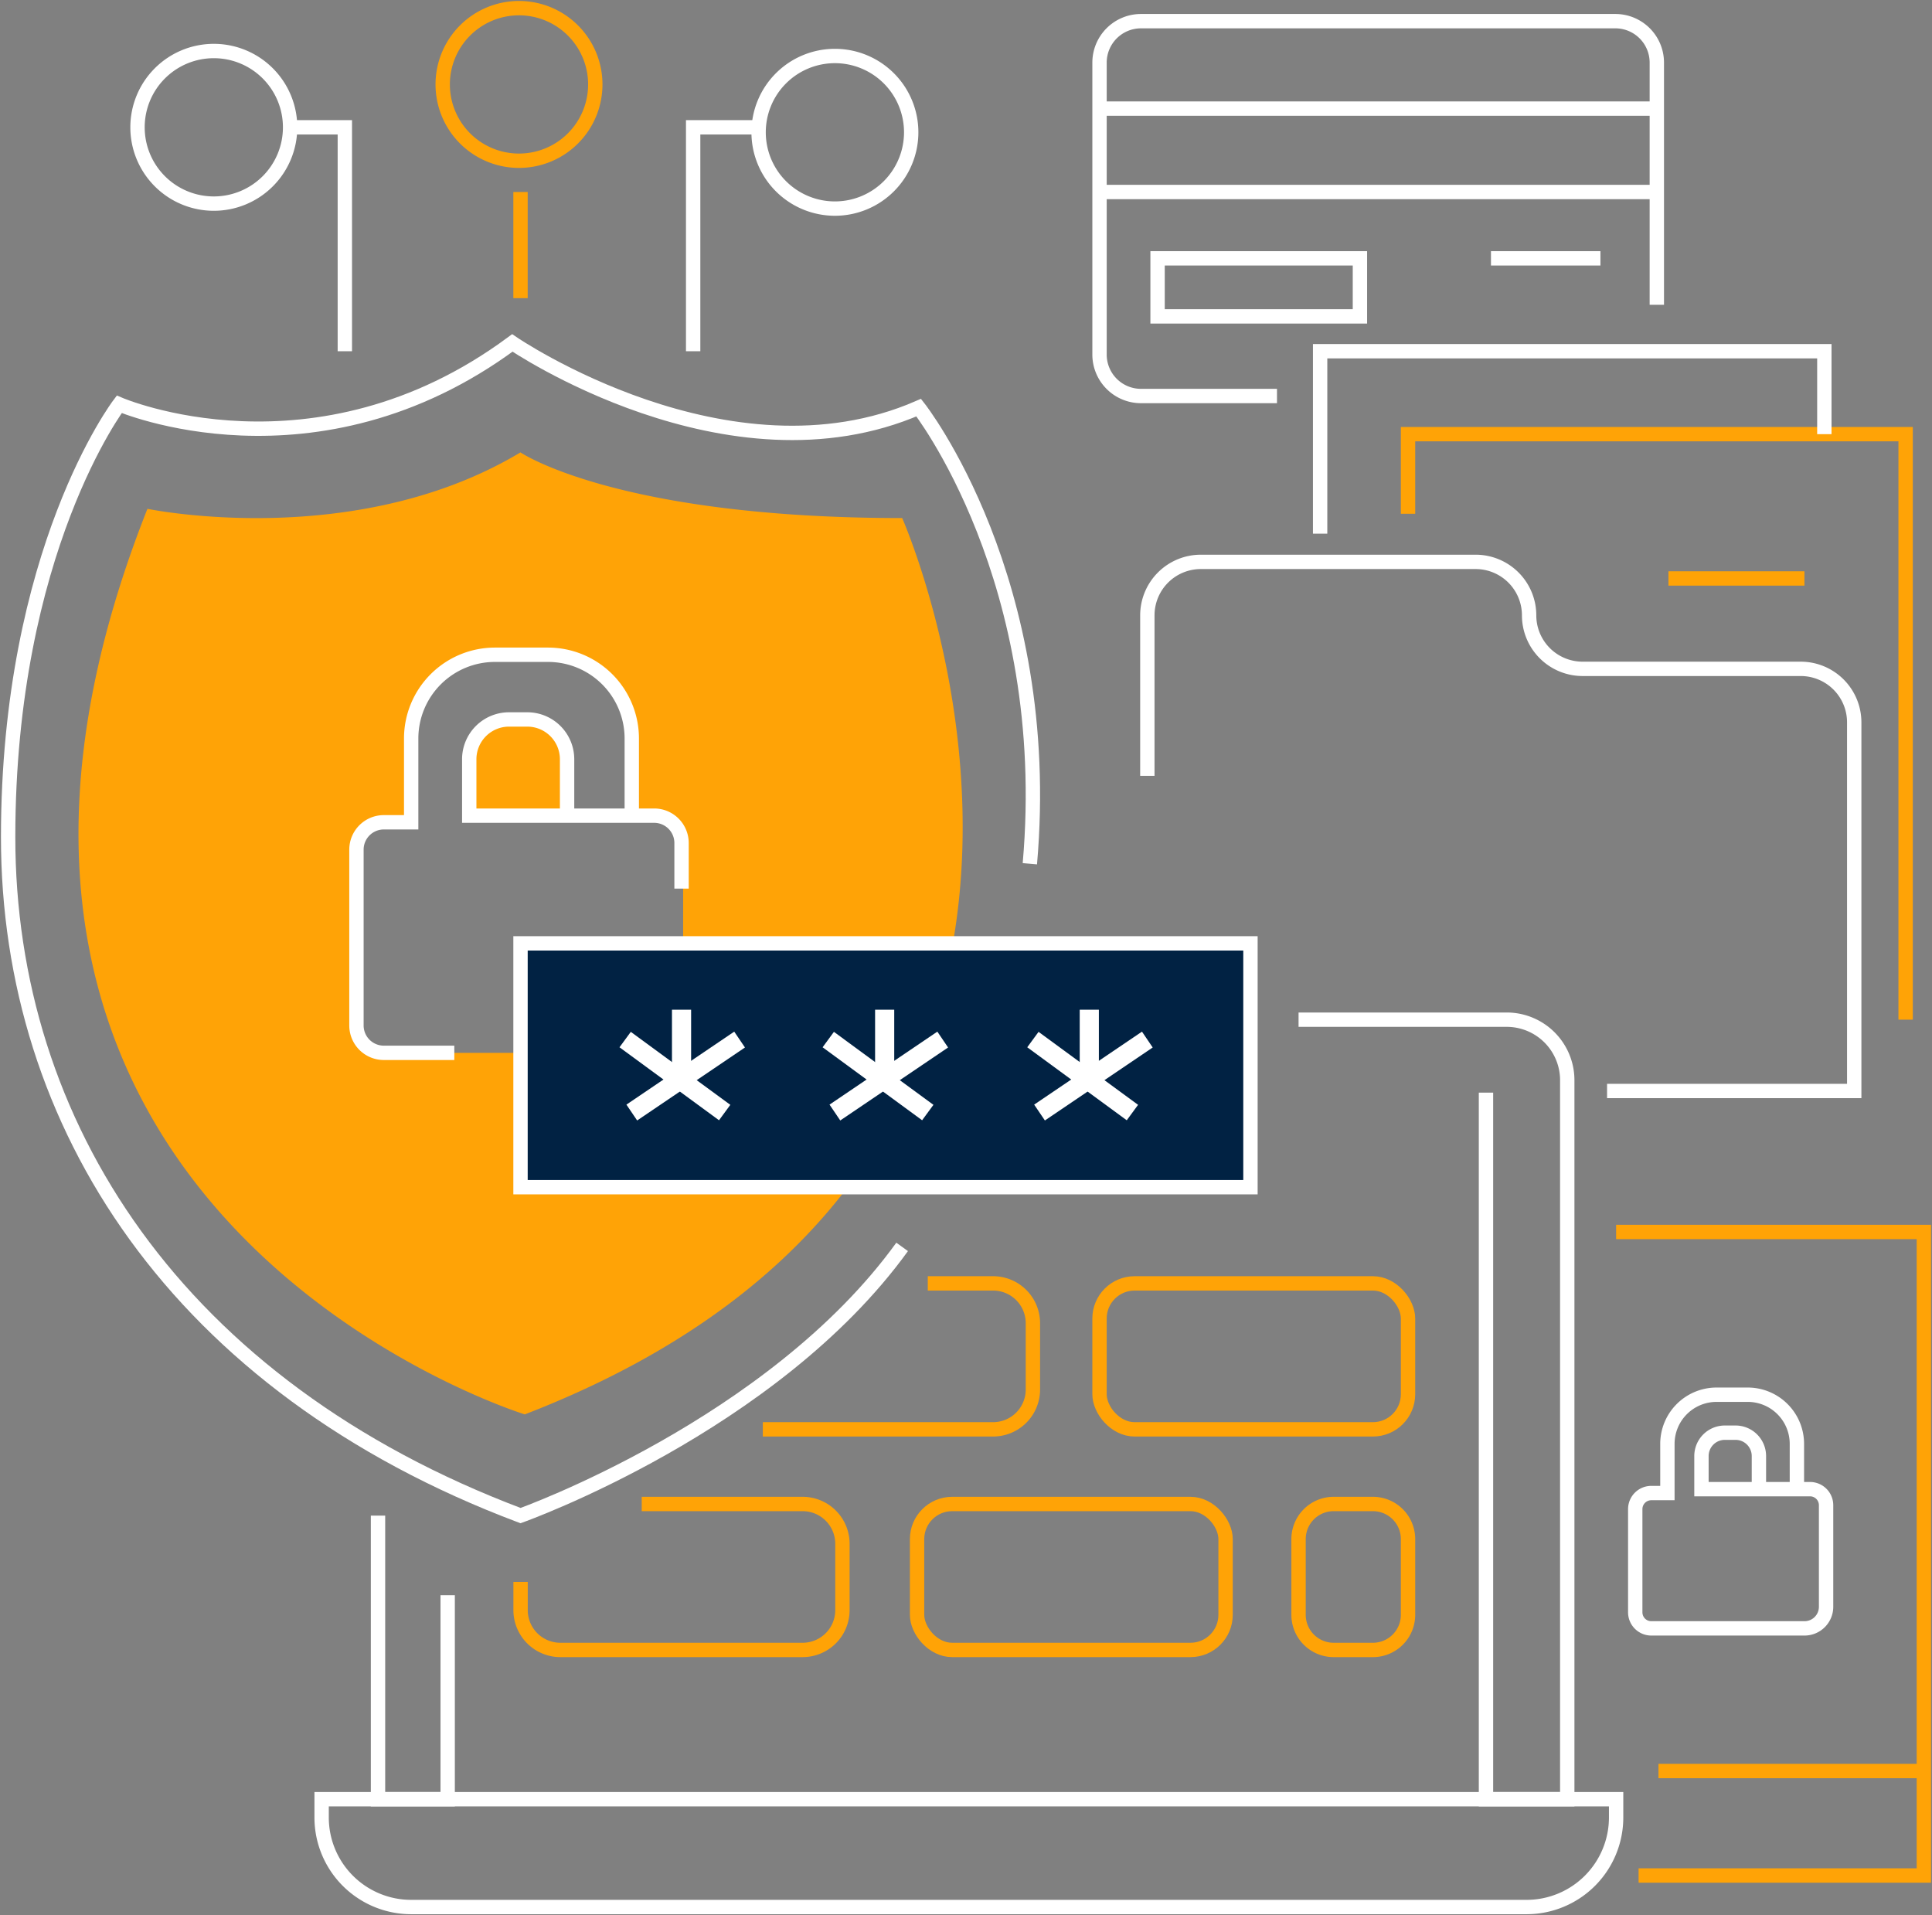 <svg xmlns="http://www.w3.org/2000/svg" xmlns:xlink="http://www.w3.org/1999/xlink" id="Grupo_489" data-name="Grupo 489" width="480.183" height="476" viewBox="0 0 480.183 476"><rect x="0" y="0" width="480.183" height="476" fill="#808080" stroke="none"/><defs><clipPath id="clip-path"><rect id="Rect&#xE1;ngulo_422" data-name="Rect&#xE1;ngulo 422" width="480.183" height="476" fill="none"></rect></clipPath></defs><g id="Grupo_488" data-name="Grupo 488" clip-path="url(#clip-path)"><path id="Trazado_1227" data-name="Trazado 1227" d="M221.93,115.5c-70.925,0-94.872-16.316-94.872-16.316-41.234,24.729-92.714,14.023-92.714,14.023-69.252,174.776,93.792,225.069,93.792,225.069C292.422,274.8,221.93,115.5,221.93,115.5m-54.448,123.78a9.15,9.15,0,0,1-9.142,9.142H93.484a6.8,6.8,0,0,1-6.8-6.8V197.912a6.8,6.8,0,0,1,6.8-6.8h6.8V170.3a20.831,20.831,0,0,1,20.819-20.82h13.214a20.832,20.832,0,0,1,20.819,20.82v19.174h5.555a6.8,6.8,0,0,1,6.8,6.8Z" transform="translate(2.3 13.257)" fill="#ffa306"></path><path id="Trazado_1228" data-name="Trazado 1228" d="M255.724,204.629C261.909,134.135,228.1,91.263,228.1,91.263c-47.407,20.612-101-16.078-101-16.078C78.049,111.462,29.4,90.438,29.4,90.438S1.784,126.716,1.784,198.033s41.98,136.451,127.348,168.606c0,0,62.695-22.261,94.85-66.783" transform="translate(0.238 10.049)" fill="none" stroke="#fff" stroke-miterlimit="10" stroke-width="3.568"></path><path id="Trazado_1229" data-name="Trazado 1229" d="M127.536,167.624v14.023H103.211V167.624a9.9,9.9,0,0,1,9.9-9.9h4.53a9.886,9.886,0,0,1,9.9,9.9" transform="translate(13.795 21.082)" fill="#ffa306"></path><path id="Trazado_1230" data-name="Trazado 1230" d="M155.642,199.779V188.442a6.8,6.8,0,0,0-6.8-6.8H102.876V167.623a9.893,9.893,0,0,1,9.893-9.893H117.3a9.892,9.892,0,0,1,9.892,9.893V181.64" transform="translate(13.751 21.083)" fill="none" stroke="#fff" stroke-miterlimit="10" stroke-width="3.568"></path><path id="Trazado_1231" data-name="Trazado 1231" d="M102.47,242.486H84.949a6.8,6.8,0,0,1-6.8-6.8v-43.7a6.8,6.8,0,0,1,6.8-6.8h6.8V164.367a20.819,20.819,0,0,1,20.819-20.819h13.191a20.819,20.819,0,0,1,20.819,20.819v19.169" transform="translate(10.445 19.187)" fill="none" stroke="#fff" stroke-miterlimit="10" stroke-width="3.568"></path><path id="Trazado_1232" data-name="Trazado 1232" d="M389.243,329.246v-8.227a5.808,5.808,0,0,0-5.808-5.808h-2.662a5.807,5.807,0,0,0-5.808,5.808v8.227h26.981a3.992,3.992,0,0,1,3.993,3.993V358.48a5.369,5.369,0,0,1-5.369,5.37H362.5a3.993,3.993,0,0,1-3.993-3.993v-25.65a3.993,3.993,0,0,1,3.993-3.993H366.5V317.994a12.22,12.22,0,0,1,12.221-12.22h7.743a12.22,12.22,0,0,1,12.221,12.22v11.253" transform="translate(47.919 40.871)" fill="none" stroke="#fff" stroke-miterlimit="10" stroke-width="3.568"></path><path id="Trazado_1233" data-name="Trazado 1233" d="M369.987,421.253H92.773a22.262,22.262,0,0,1-22.262-22.261v-4.535H392.248v4.535A22.261,22.261,0,0,1,369.987,421.253Z" transform="translate(9.425 52.724)" fill="none" stroke="#fff" stroke-miterlimit="10" stroke-width="3.568"></path><path id="Trazado_1234" data-name="Trazado 1234" d="M82.875,332.276v70.493h17.314V352.064" transform="translate(11.077 44.413)" fill="none" stroke="#fff" stroke-miterlimit="10" stroke-width="3.568"></path><path id="Trazado_1235" data-name="Trazado 1235" d="M331.276,241.687V417.3h20.2V238.6a15.047,15.047,0,0,0-15.047-15.048H284.693" transform="translate(38.053 29.88)" fill="none" stroke="#fff" stroke-miterlimit="10" stroke-width="3.568"></path><path id="Trazado_1236" data-name="Trazado 1236" d="M114.131,349.105v7.008a9.893,9.893,0,0,0,9.893,9.893h60.207a9.893,9.893,0,0,0,9.893-9.893v-16.49a9.893,9.893,0,0,0-9.893-9.893H144.243" transform="translate(15.255 44.073)" fill="none" stroke="#ffa306" stroke-miterlimit="10" stroke-width="3.568"></path><rect id="Rect&#xE1;ngulo_416" data-name="Rect&#xE1;ngulo 416" width="76.676" height="36.277" rx="8.727" transform="translate(227.931 373.803)" fill="none" stroke="#ffa306" stroke-miterlimit="10" stroke-width="3.568"></rect><rect id="Rect&#xE1;ngulo_417" data-name="Rect&#xE1;ngulo 417" width="76.676" height="36.277" rx="8.727" transform="translate(273.277 318.975)" fill="none" stroke="#ffa306" stroke-miterlimit="10" stroke-width="3.568"></rect><path id="Rect&#xE1;ngulo_418" data-name="Rect&#xE1;ngulo 418" d="M8.727,0H18.48a8.728,8.728,0,0,1,8.728,8.728V27.55a8.727,8.727,0,0,1-8.727,8.727H8.727A8.727,8.727,0,0,1,0,27.55V8.727A8.727,8.727,0,0,1,8.727,0Z" transform="translate(322.746 373.803)" fill="none" stroke="#ffa306" stroke-miterlimit="10" stroke-width="3.568"></path><path id="Trazado_1237" data-name="Trazado 1237" d="M167.239,317.644h57.233a9.893,9.893,0,0,0,9.893-9.893V291.26a9.893,9.893,0,0,0-9.893-9.893H208.24" transform="translate(22.354 37.608)" fill="none" stroke="#ffa306" stroke-miterlimit="10" stroke-width="3.568"></path><path id="Trazado_1238" data-name="Trazado 1238" d="M354.314,270.094H430.8v159.95H359.9" transform="translate(47.359 36.101)" fill="none" stroke="#ffa306" stroke-miterlimit="10" stroke-width="3.568"></path><line id="L&#xED;nea_77" data-name="L&#xED;nea 77" x2="65.959" transform="translate(412.202 440.174)" fill="none" stroke="#ffa306" stroke-miterlimit="10" stroke-width="3.568"></line><path id="Trazado_1239" data-name="Trazado 1239" d="M251.542,176.364V136.479a13.294,13.294,0,0,1,13.293-13.294h68.3a13.294,13.294,0,0,1,13.293,13.294,13.3,13.3,0,0,0,13.294,13.294H413.93a13.3,13.3,0,0,1,13.3,13.3v91.62H365.8" transform="translate(33.622 16.465)" fill="none" stroke="#fff" stroke-miterlimit="10" stroke-width="3.568"></path><path id="Trazado_1240" data-name="Trazado 1240" d="M308.693,114.972V95.184H432.366V240.706" transform="translate(41.261 12.723)" fill="none" stroke="#ffa306" stroke-miterlimit="10" stroke-width="3.568"></path><path id="Trazado_1241" data-name="Trazado 1241" d="M289.42,122.349V77H414.741V97.615" transform="translate(38.685 10.292)" fill="none" stroke="#fff" stroke-miterlimit="10" stroke-width="3.568"></path><path id="Trazado_1242" data-name="Trazado 1242" d="M379.57,75.132V14.945A10.306,10.306,0,0,0,369.264,4.639h-117.9a10.306,10.306,0,0,0-10.306,10.306V87.5a10.306,10.306,0,0,0,10.306,10.306h33.8" transform="translate(32.22 0.62)" fill="none" stroke="#fff" stroke-miterlimit="10" stroke-width="3.568"></path><line id="L&#xED;nea_78" data-name="L&#xED;nea 78" x2="138.513" transform="translate(273.277 26.993)" fill="none" stroke="#fff" stroke-miterlimit="10" stroke-width="3.568"></line><line id="L&#xED;nea_79" data-name="L&#xED;nea 79" x2="138.513" transform="translate(273.277 47.72)" fill="none" stroke="#fff" stroke-miterlimit="10" stroke-width="3.568"></line><path id="Trazado_1243" data-name="Trazado 1243" d="M151.966,83.565V27.912h15.253" transform="translate(20.312 3.731)" fill="none" stroke="#fff" stroke-miterlimit="10" stroke-width="3.568"></path><line id="L&#xED;nea_80" data-name="L&#xED;nea 80" y1="26.384" transform="translate(129.371 47.72)" fill="none" stroke="#ffa306" stroke-miterlimit="10" stroke-width="3.568"></line><path id="Trazado_1244" data-name="Trazado 1244" d="M77.206,83.565V27.912H63.6" transform="translate(8.501 3.731)" fill="none" stroke="#fff" stroke-miterlimit="10" stroke-width="3.568"></path><path id="Trazado_1245" data-name="Trazado 1245" d="M68.074,30.148A18.963,18.963,0,1,1,49.111,11.185,18.963,18.963,0,0,1,68.074,30.148Z" transform="translate(4.03 1.495)" fill="none" stroke="#fff" stroke-miterlimit="10" stroke-width="3.568"></path><path id="Trazado_1246" data-name="Trazado 1246" d="M134.983,20.748A18.963,18.963,0,1,1,116.02,1.785,18.963,18.963,0,0,1,134.983,20.748Z" transform="translate(12.973 0.239)" fill="none" stroke="#ffa306" stroke-miterlimit="10" stroke-width="3.568"></path><path id="Trazado_1247" data-name="Trazado 1247" d="M204.241,31.239a18.963,18.963,0,1,1-18.963-18.963A18.963,18.963,0,0,1,204.241,31.239Z" transform="translate(22.23 1.641)" fill="none" stroke="#fff" stroke-miterlimit="10" stroke-width="3.568"></path><line id="L&#xED;nea_81" data-name="L&#xED;nea 81" x1="33.804" transform="translate(414.676 143.772)" fill="none" stroke="#ffa306" stroke-miterlimit="10" stroke-width="3.568"></line><rect id="Rect&#xE1;ngulo_419" data-name="Rect&#xE1;ngulo 419" width="50.294" height="14.428" transform="translate(287.705 64.209)" fill="none" stroke="#fff" stroke-miterlimit="10" stroke-width="3.568"></rect><line id="L&#xED;nea_82" data-name="L&#xED;nea 82" x2="27.208" transform="translate(370.566 64.21)" fill="none" stroke="#fff" stroke-miterlimit="10" stroke-width="3.568"></line><rect id="Rect&#xE1;ngulo_420" data-name="Rect&#xE1;ngulo 420" width="181.42" height="60.6" transform="translate(129.371 234.465)" fill="#012243"></rect><rect id="Rect&#xE1;ngulo_421" data-name="Rect&#xE1;ngulo 421" width="181.42" height="60.6" transform="translate(129.371 234.465)" fill="none" stroke="#fff" stroke-miterlimit="10" stroke-width="3.568"></rect><line id="L&#xED;nea_83" data-name="L&#xED;nea 83" y1="18.139" x2="26.795" transform="translate(157.025 258.375)" fill="none" stroke="#fff" stroke-miterlimit="10" stroke-width="4.758"></line><line id="L&#xED;nea_84" data-name="L&#xED;nea 84" x2="24.734" y2="18.139" transform="translate(155.376 258.375)" fill="none" stroke="#fff" stroke-miterlimit="10" stroke-width="4.758"></line><line id="L&#xED;nea_85" data-name="L&#xED;nea 85" y1="17.187" transform="translate(169.392 250.955)" fill="none" stroke="#fff" stroke-miterlimit="10" stroke-width="4.758"></line><line id="L&#xED;nea_86" data-name="L&#xED;nea 86" y1="18.139" x2="26.795" transform="translate(207.507 258.375)" fill="none" stroke="#fff" stroke-miterlimit="10" stroke-width="4.758"></line><line id="L&#xED;nea_87" data-name="L&#xED;nea 87" x2="24.734" y2="18.139" transform="translate(205.858 258.375)" fill="none" stroke="#fff" stroke-miterlimit="10" stroke-width="4.758"></line><line id="L&#xED;nea_88" data-name="L&#xED;nea 88" y1="17.187" transform="translate(219.875 250.955)" fill="none" stroke="#fff" stroke-miterlimit="10" stroke-width="4.758"></line><line id="L&#xED;nea_89" data-name="L&#xED;nea 89" y1="18.139" x2="26.795" transform="translate(258.367 258.375)" fill="none" stroke="#fff" stroke-miterlimit="10" stroke-width="4.758"></line><line id="L&#xED;nea_90" data-name="L&#xED;nea 90" x2="24.734" y2="18.139" transform="translate(256.719 258.375)" fill="none" stroke="#fff" stroke-miterlimit="10" stroke-width="4.758"></line><line id="L&#xED;nea_91" data-name="L&#xED;nea 91" y1="17.187" transform="translate(270.735 250.955)" fill="none" stroke="#fff" stroke-miterlimit="10" stroke-width="4.758"></line></g></svg>